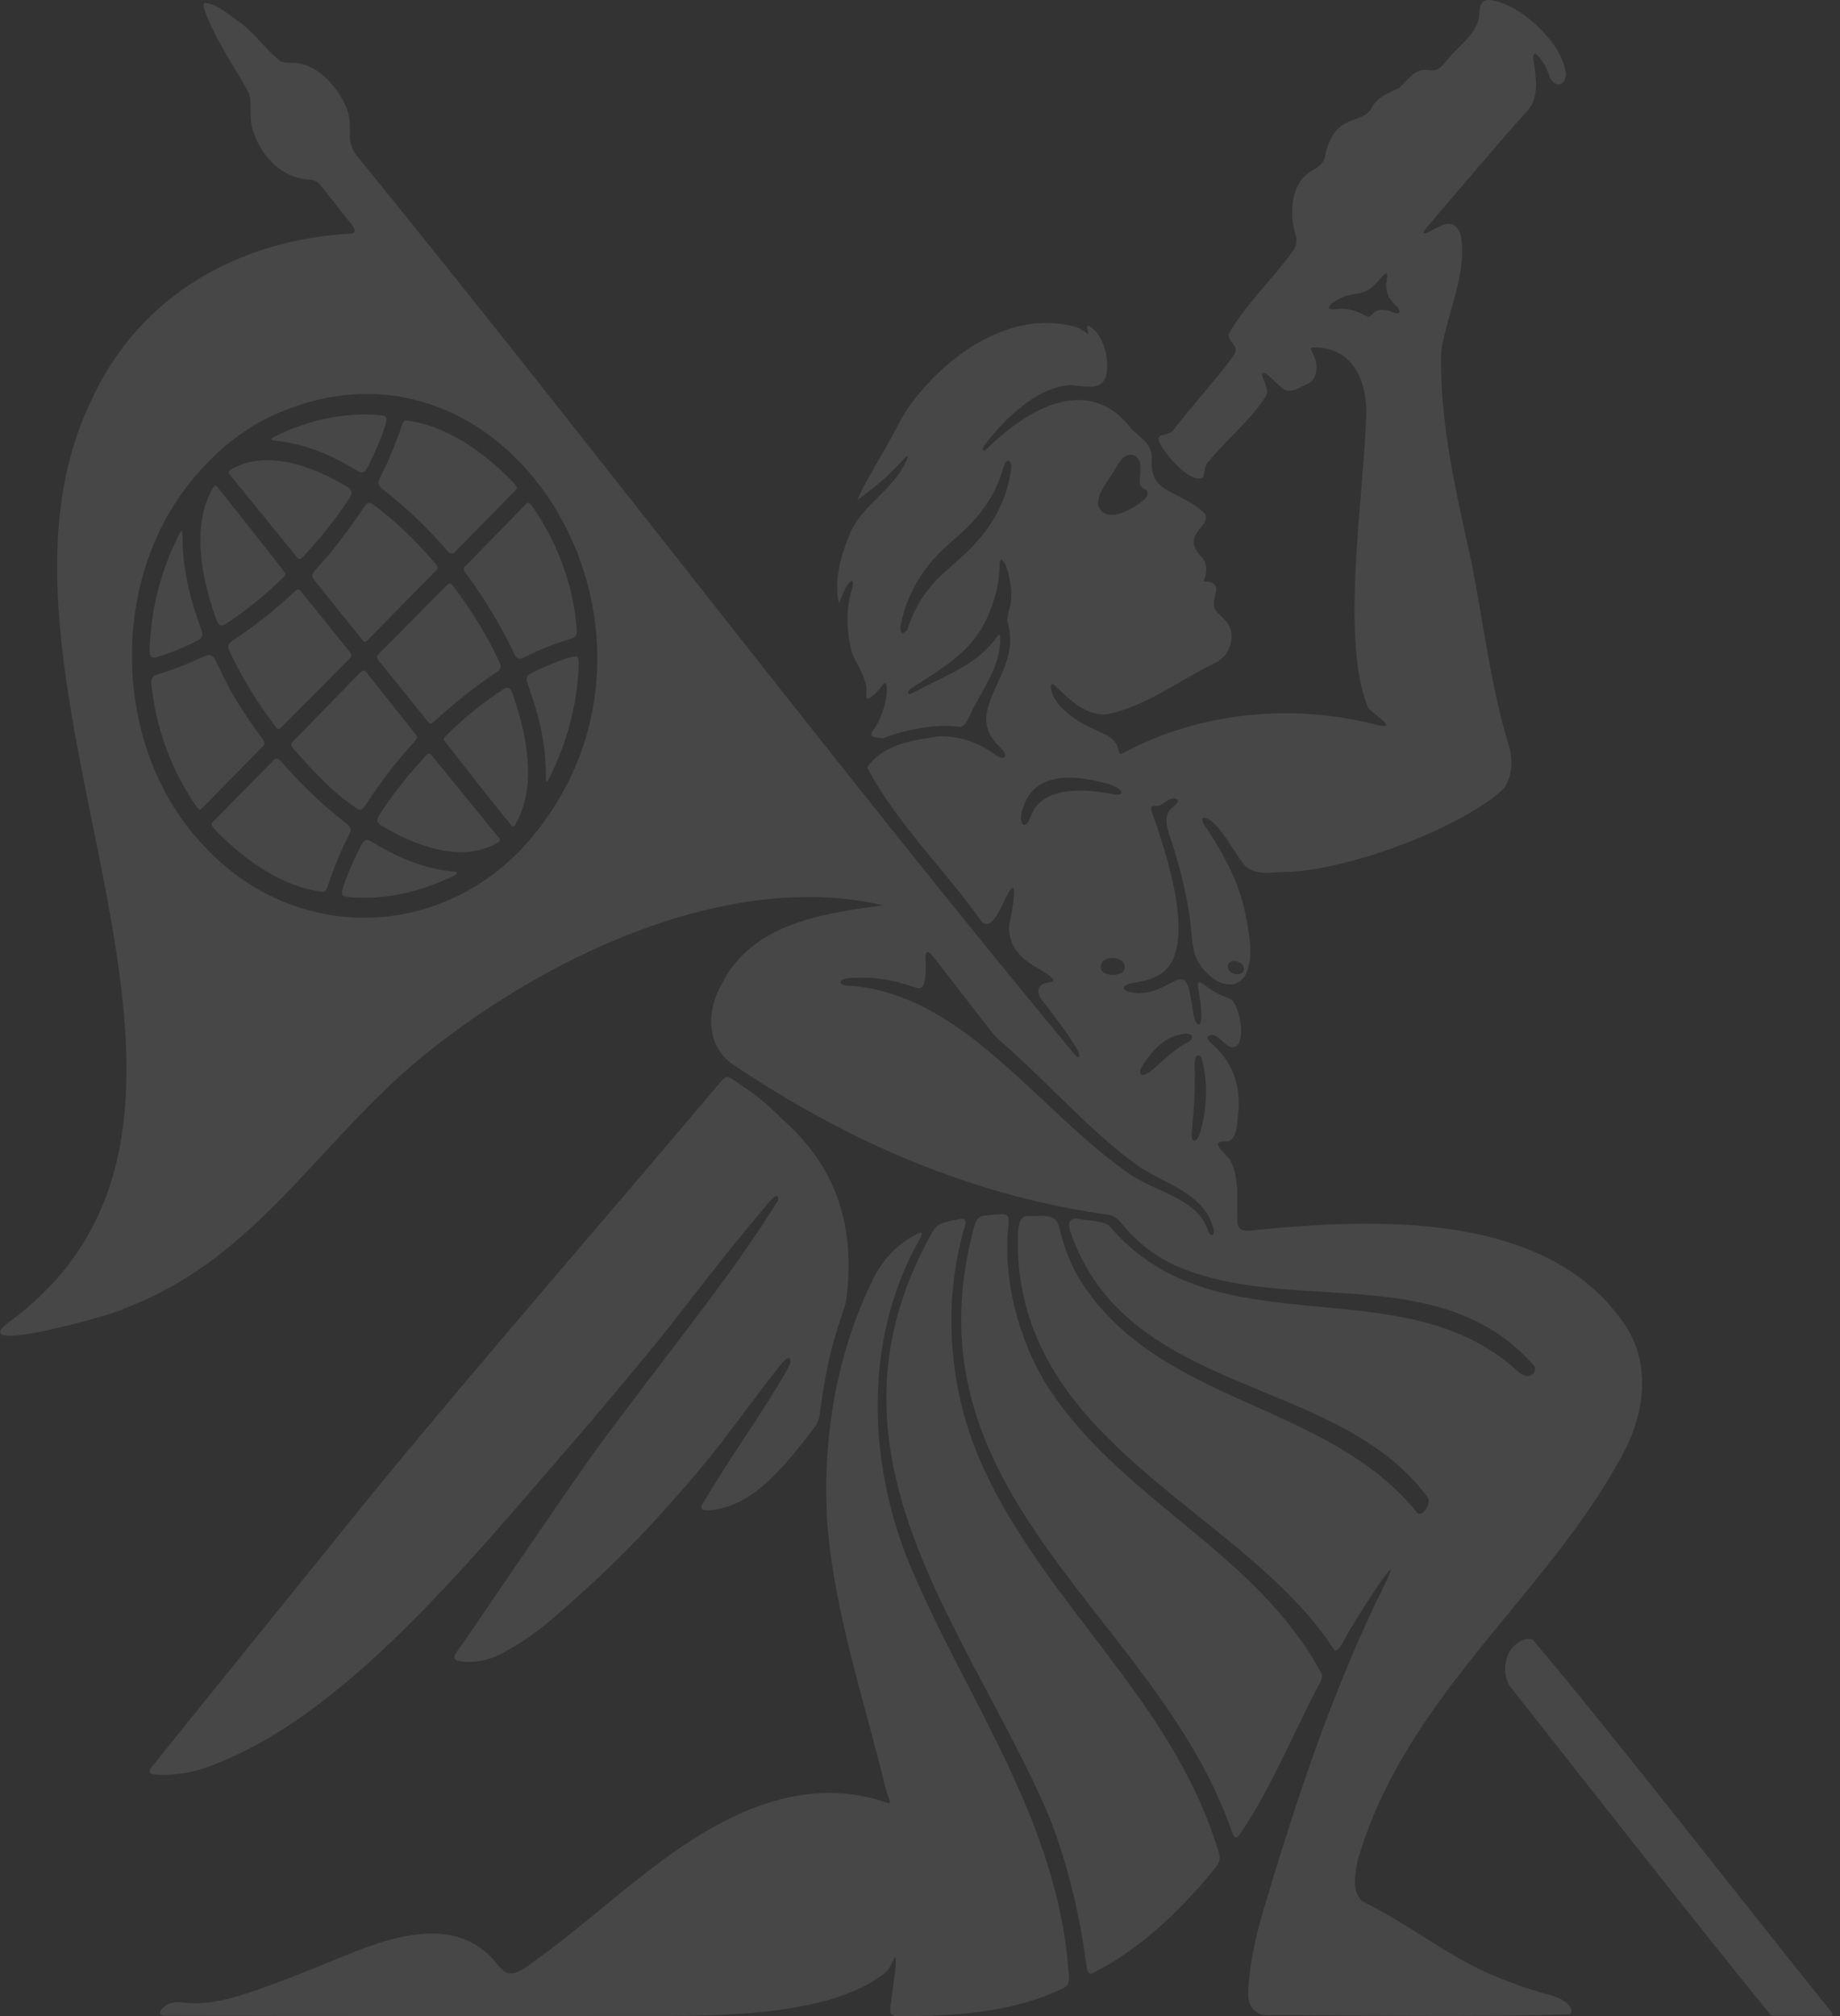<svg width="126" height="138" viewBox="0 0 126 138" fill="none" xmlns="http://www.w3.org/2000/svg">
<rect x="0" y="0" width="126" height="138" fill="#333333" stroke="none"/>
<g opacity="0.1">
<path d="M104.958 112.232C104.558 112.08 104.104 112.297 103.781 112.576C103.237 113.046 102.976 113.845 103.093 114.598C103.142 114.917 103.255 115.22 103.435 115.468C107.678 120.854 116.834 132.53 121.244 137.916C121.325 137.956 121.419 137.966 121.495 137.966C122.421 137.966 124.57 137.966 125.397 137.966C125.433 137.966 125.464 137.956 125.482 137.936C125.509 137.91 125.505 137.86 125.473 137.799C120.16 131.215 110.195 118.396 104.958 112.237V112.232Z" fill="white"/>
<path d="M53.986 77C53.442 76.5 52.983 76.014 52.408 75.513C51.9 75.079 51.361 74.684 50.821 74.32C50.61 74.178 50.394 74.037 50.183 73.885C49.963 73.728 49.751 73.627 49.522 73.85C41.678 83.154 33.592 92.409 25.838 101.824C20.754 108.125 15.513 114.573 10.371 120.975C10.29 121.086 10.227 121.207 10.254 121.293C10.303 121.435 10.501 121.45 10.632 121.465C11.697 121.546 12.713 121.399 13.755 121.111C23.573 117.86 32.639 106.259 40.258 97.546C42.119 95.331 43.831 93.309 45.562 91.165C47.045 89.283 48.717 87.099 50.156 85.314C50.983 84.297 51.819 83.281 52.664 82.285C52.754 82.178 52.844 82.077 52.947 81.991C53.127 81.825 53.388 81.819 53.257 82.204C50.097 87.352 45.315 93.096 40.761 99.316C37.498 103.913 34.423 108.56 31.209 113.177C31.147 113.288 31.102 113.405 31.129 113.501C31.192 113.683 31.421 113.703 31.574 113.728C32.279 113.814 32.913 113.733 33.529 113.531C34.104 113.349 34.716 113.005 35.286 112.651C36.729 111.807 37.988 110.694 39.26 109.551C41.395 107.67 43.476 105.612 45.4 103.463C46.398 102.355 47.369 101.248 48.331 100.09C49.985 98.067 51.504 95.893 53.127 93.835C53.275 93.647 53.419 93.465 53.572 93.283C53.662 93.182 53.747 93.076 53.86 93.005C54.116 92.848 54.188 93.121 54.084 93.364C53.887 93.845 53.586 94.3 53.32 94.75C52.179 96.677 49.675 100.292 48.075 102.998C47.886 103.407 48.349 103.387 48.592 103.372C51.581 103.159 53.756 100.302 55.599 97.936C55.824 97.652 56.04 97.354 56.107 96.97C56.368 95.028 56.687 93.071 57.267 91.205C57.447 90.573 57.68 89.966 57.865 89.334C57.896 89.218 57.928 89.101 57.95 88.98C58.575 84.095 57.357 80.156 53.995 77H53.99H53.986Z" fill="white"/>
<path d="M107.494 137.88C107.795 137.618 107.444 137.223 107.219 137.051C106.743 136.682 106.159 136.571 105.606 136.414C104.558 136.111 103.529 135.752 102.509 135.322C99.254 134.022 96.441 131.656 93.281 130.144C92.575 129.446 92.764 128.465 92.97 127.352C96.256 116.005 105.974 109.259 111.229 99.352C112.658 96.601 113.054 93.178 111.18 90.553C105.889 82.887 94.216 83.408 86.187 84.172C85.729 84.217 84.915 84.445 84.745 83.792C84.646 82.361 84.933 80.738 84.264 79.444C83.949 78.943 82.641 78.053 84.016 78.139C84.74 78.022 84.682 76.951 84.785 76.323C85.01 74.21 84.358 72.597 82.866 71.342C82.753 71.211 82.681 71.11 82.695 70.988C83.171 70.442 83.81 71.54 84.281 71.671C85.428 71.914 84.996 68.905 84.281 68.389C83.823 68.202 83.234 67.99 82.83 67.666C82.367 67.368 81.958 66.938 82.03 67.535C82.16 68.217 82.457 69.947 82.106 70.139C81.719 70.109 81.661 68.784 81.549 68.415C81.194 65.638 80.276 67.889 78.132 67.969C77.759 68.055 76.267 67.767 77.314 67.332C77.903 67.211 78.51 67.165 79.063 66.887C82.43 65.557 79.728 58.038 78.834 55.434C78.78 55.019 79.265 55.241 79.467 55.105C79.827 54.933 80.245 54.447 80.645 54.736C80.793 55.327 79.288 55.125 80.142 57.33C80.82 59.423 81.418 61.674 81.585 63.873C81.616 64.273 81.661 64.672 81.755 65.057C82.03 66.549 84.228 68.364 85.27 66.771C85.877 65.547 85.558 63.99 85.306 62.7C84.915 60.495 83.832 58.564 82.681 56.764C81.841 55.707 82.677 55.813 83.275 56.511C84.057 57.325 84.659 58.574 85.288 59.292C86.138 60.02 87.28 59.641 88.282 59.686C92.782 59.454 100.383 56.49 102.994 53.957C103.529 53.193 103.614 52.131 103.363 51.171C102.095 47.075 101.605 42.756 100.774 38.529C99.744 33.821 98.549 28.91 98.692 24.035C99.052 21.568 100.549 18.569 100.014 16.03C99.457 14.655 98.463 15.651 97.609 15.975C97.371 16.03 97.551 15.737 97.645 15.636C99.879 13.027 102.482 9.927 104.689 7.469C105.368 6.64 105.201 5.356 105.039 4.324C105.03 4.122 104.918 3.844 105.062 3.697C105.129 3.661 105.233 3.732 105.296 3.793C105.489 3.975 105.673 4.258 105.817 4.521C105.925 4.723 106.001 4.941 106.087 5.158C106.347 5.998 107.161 5.967 107.228 5.143C107.148 2.954 103.776 -0.035 101.825 0C101.165 0.122 101.38 0.956 101.214 1.487C100.747 2.65 99.852 3.161 99.093 4.122C98.872 4.385 98.629 4.703 98.31 4.784C98.104 4.845 97.879 4.789 97.668 4.784C96.854 4.723 96.4 5.487 95.825 6.013C95.119 6.367 94.328 6.61 93.91 7.414C93.29 8.536 91.599 7.717 90.844 10.23C90.763 10.514 90.736 10.878 90.57 11.115C90.39 11.383 90.103 11.525 89.842 11.687C88.439 12.476 88.237 14.488 88.709 16.036C88.853 16.425 88.799 16.855 88.543 17.168C87.14 19.125 85.32 20.784 84.133 22.872C84.151 23.58 85.05 23.671 84.349 24.516C83.149 26.114 81.625 27.793 80.407 29.36C80.209 29.664 79.868 29.73 79.566 29.79C79.409 29.831 79.279 29.962 79.351 30.154C79.629 30.974 81.558 33.224 82.398 32.668C82.484 32.349 82.501 31.808 82.794 31.56C83.998 30.073 85.72 28.698 86.731 27.044C86.871 26.564 86.525 26.089 86.421 25.634C86.565 25.067 87.77 26.878 88.278 26.746C88.7 26.766 89.073 26.478 89.455 26.311C90.17 26.078 90.305 25.108 90.004 24.425C89.936 24.258 89.864 24.127 89.819 24.02C89.752 23.869 89.747 23.788 89.918 23.778C92.719 23.747 93.752 26.175 93.532 28.991C93.339 34.225 91.793 43.934 93.689 48.45C94.189 49.016 95.744 49.896 94.4 49.648C88.588 48.116 82.16 48.693 76.784 51.611C76.618 51.585 76.595 51.337 76.55 51.191C76.37 50.549 75.746 50.296 75.238 50.063C74.136 49.603 71.961 48.425 71.961 46.913C72.091 46.655 72.361 47.08 72.496 47.176C73.426 48.071 74.577 49.072 75.876 48.885C78.447 48.334 80.735 46.609 83.108 45.421C84.129 45.026 84.763 43.611 84.012 42.589C83.27 41.674 82.92 42.013 83.27 40.465C83.436 39.732 82.416 39.808 82.416 39.808C82.582 39.423 82.807 38.65 82.254 38.089C81.85 37.714 81.544 37.097 81.904 36.566C82.102 36.157 82.749 35.742 82.533 35.206C81.863 34.453 80.888 34.104 80.056 33.628C79.009 33.062 78.811 32.445 78.87 31.196C78.811 30.341 78.043 29.912 77.526 29.411C74.55 25.467 70.329 28.01 67.529 30.771C67.192 31.004 67.304 30.554 67.461 30.407C68.886 28.587 70.9 26.625 73.138 26.367C73.957 26.311 75.319 26.908 75.728 25.79C76.029 24.627 75.584 22.923 74.617 22.326C74.267 22.205 74.541 22.655 74.532 22.827C74.523 22.878 74.478 22.852 74.415 22.802C74.226 22.64 74.019 22.513 73.678 22.382C69.498 21.189 65.151 23.985 62.485 27.51C61.874 28.288 61.447 29.189 60.975 30.073C60.233 31.398 59.258 32.966 58.701 34.23C59.487 33.639 60.296 33.072 60.998 32.339C61.281 32.061 61.568 31.783 61.834 31.484C61.892 31.413 61.968 31.338 62.031 31.287C62.094 31.236 62.148 31.226 62.166 31.262C61.398 33.467 59.02 34.458 58.161 36.627C57.581 37.998 57.109 39.712 57.433 41.244C57.496 41.259 57.518 41.108 57.55 41.057C57.721 40.622 57.901 40.126 58.229 39.803C58.669 39.53 58.175 40.819 58.175 41.011C57.923 42.195 58.026 43.499 58.332 44.657C58.597 45.36 59.051 45.952 59.245 46.69C59.501 47.302 59.033 48.187 59.703 47.671C60.054 47.459 60.256 47.064 60.535 46.771C60.822 46.711 60.71 47.464 60.692 47.666C60.624 48.212 60.445 48.743 60.224 49.239C59.914 50.093 59.024 50.432 60.467 50.533C62.297 49.846 64.274 49.542 65.681 49.755C66.095 49.765 66.288 49.219 66.463 48.865C67.228 47.236 68.558 45.583 68.486 43.676C68.486 43.343 68.365 43.413 68.225 43.651C67.07 45.264 65.299 46.023 63.654 46.837C63.223 47.039 62.809 47.292 62.377 47.494C62.054 47.585 62.184 47.246 62.377 47.135C64.409 45.78 66.684 44.627 67.7 42.033C68.145 41.001 68.446 39.864 68.455 38.69C68.455 38.554 68.468 38.281 68.594 38.291C69.066 38.68 69.318 40.369 69.237 41.027C69.232 41.578 68.922 42.063 68.994 42.614C70.113 46.078 65.672 48.597 68.491 51.155C68.635 51.312 68.999 51.661 68.751 51.853C68.581 51.944 68.315 51.772 68.158 51.661C66.976 50.806 65.587 50.311 64.184 50.422C62.548 50.665 60.44 50.948 59.384 52.541C61.461 56.45 64.908 59.767 67.192 63.054C67.987 63.858 68.648 61.785 69.053 61.117C69.781 59.843 69.277 62.508 69.205 62.857C68.9 63.863 69.295 64.92 70.046 65.547C70.608 66.144 71.547 66.427 72.109 67.009C72.32 67.403 71.318 67.049 71.134 67.681C70.994 68.091 71.368 68.47 71.583 68.753C72.316 69.704 73.044 70.66 73.687 71.696C73.804 71.878 74.118 72.5 73.705 72.318C57.793 53.178 40.136 29.927 24.44 10.67C23.262 9.163 24.943 8.369 22.61 5.624C22.031 4.996 21.347 4.531 20.574 4.354C20.125 4.218 19.644 4.39 19.208 4.187C18.187 3.409 17.432 2.225 16.371 1.492C15.643 0.991 14.897 0.278 14.03 0.192C13.881 0.268 13.94 0.511 13.998 0.663C14.744 2.751 16.012 4.476 17.046 6.367C17.297 7.257 16.996 8.258 17.392 9.118C17.963 10.827 19.442 12.223 21.096 12.278C21.392 12.299 21.653 12.364 21.878 12.597C22.561 13.416 23.199 14.281 23.869 15.11C24.026 15.333 24.561 15.823 24.112 15.985C16.587 16.374 9.503 20.051 6.132 27.666C-2.944 46.953 20.039 76.354 0.572 90.528C-2.557 92.935 8.424 89.8 8.438 89.593C17.18 86.351 21.307 78.902 28.27 72.865C36.828 65.669 49.693 59.464 60.472 61.967C56.602 62.508 51.513 63.1 49.401 67.408C48.362 69.188 48.376 71.595 50.138 72.824C58.112 78.21 66.72 81.901 76.029 83.17C76.402 83.282 76.685 83.585 76.937 83.899C78.105 85.314 79.625 86.361 81.261 86.938C88.97 89.845 98.854 86.427 105.017 93.456C105.161 93.618 105.152 93.876 104.99 94.017C104.599 94.407 104.149 94.058 103.803 93.749C95.816 86.569 83.185 92.556 75.939 83.873C75.337 83.534 74.577 83.565 73.898 83.448C73.345 83.317 73.076 83.59 73.282 84.263C77.157 95.691 91.586 94.038 97.789 102.528C97.969 102.968 97.528 103.716 97.106 103.615C90.795 95.747 79.121 96.268 73.759 87.292C73.255 86.356 72.86 85.35 72.599 84.263C72.536 84.02 72.482 83.727 72.32 83.54C71.884 83.059 70.99 83.292 70.37 83.231C69.853 83.251 69.763 83.797 69.7 84.389C69.259 98.847 85.136 103.231 91.397 112.986C91.77 112.965 92.013 112.283 92.22 111.949C92.817 110.831 96.328 105.36 94.881 108.333C91.33 115.448 88.781 123.135 86.48 130.867C86.088 132.247 85.742 133.663 85.576 135.094C85.527 135.731 85.405 136.379 85.527 137.011C85.662 137.527 86.093 137.845 86.565 137.936C93.469 137.936 100.589 138.088 107.489 137.88H107.494ZM84.201 65.871C84.407 65.724 84.713 65.775 84.924 65.901C85.248 66.083 85.288 66.533 84.915 66.66C84.628 66.756 84.273 66.635 84.124 66.351C84.039 66.2 84.057 65.977 84.196 65.871H84.201ZM94.422 21.234C93.959 21.295 93.941 21.821 93.523 21.623C93.065 21.376 92.579 21.173 92.071 21.143C91.936 21.133 91.811 21.128 91.671 21.143C91.541 21.143 90.975 21.264 91.015 21.017C91.037 20.905 91.159 20.794 91.249 20.723C91.357 20.637 91.483 20.572 91.599 20.506C91.721 20.44 91.842 20.379 91.972 20.329C92.435 20.137 92.934 20.142 93.402 19.99C93.883 19.823 94.256 19.388 94.597 18.984C95.011 18.488 95.043 18.716 94.948 19.257C94.876 19.747 95.007 20.283 95.312 20.632C95.47 20.824 95.685 20.961 95.802 21.194C95.865 21.325 95.834 21.456 95.699 21.456C95.564 21.456 95.434 21.381 95.308 21.34C95.02 21.234 94.714 21.183 94.427 21.229H94.422V21.234ZM75.301 33.896C75.521 33.32 75.898 32.855 76.218 32.349C76.474 31.955 76.685 31.469 77.067 31.216C77.373 31.029 77.813 31.14 77.989 31.489C78.07 31.631 78.092 31.813 78.088 31.985C78.088 32.147 78.092 32.283 78.079 32.445C78.061 32.663 78.025 32.885 78.07 33.102C78.15 33.532 78.474 33.411 78.582 33.674C78.613 33.816 78.541 33.967 78.465 34.078C78.398 34.175 78.321 34.225 78.227 34.301C78.088 34.412 77.962 34.508 77.818 34.604C77.287 34.943 76.541 35.328 75.889 35.221C75.746 35.191 75.602 35.125 75.48 35.034C75.391 34.968 75.332 34.862 75.278 34.761C75.134 34.498 75.197 34.19 75.296 33.922L75.301 33.896ZM69.187 32.44C68.765 34.943 67.389 36.779 65.677 38.281C65.367 38.564 65.066 38.822 64.764 39.095C63.681 40.041 62.764 41.274 62.261 42.726C62.207 42.867 62.175 43.024 62.103 43.145C62.081 43.181 62.049 43.206 62.018 43.231C61.941 43.287 61.847 43.353 61.784 43.333C61.672 43.287 61.658 43.065 61.658 42.948C61.802 42.053 62.09 41.199 62.49 40.405C62.989 39.398 63.636 38.529 64.387 37.795C65.124 37.067 65.92 36.46 66.634 35.692C67.29 34.979 67.848 34.149 68.266 33.234C68.419 32.9 68.536 32.551 68.657 32.202C68.706 32.051 68.738 31.894 68.814 31.747C68.945 31.479 69.174 31.424 69.237 31.793C69.277 31.995 69.214 32.228 69.183 32.435L69.187 32.44ZM35.619 58.21C29.519 64.48 19.927 64.323 13.993 57.932C7.777 51.469 7.368 40.091 12.978 33.072C14.479 31.166 16.358 29.573 18.426 28.556C35.124 20.642 48.807 44.142 35.628 58.205H35.623L35.619 58.21ZM81.715 76.308C81.8 75.175 81.845 74.033 81.814 72.895C81.814 72.703 81.805 72.475 81.913 72.318C82.039 72.141 82.214 72.273 82.29 72.455C82.758 74.154 82.659 76.076 82.111 77.729C82.075 77.825 82.025 77.916 81.962 77.987C81.832 78.139 81.67 78.093 81.621 77.891C81.598 77.8 81.598 77.704 81.598 77.608C81.629 77.173 81.688 76.743 81.719 76.308H81.715ZM78.465 72.597C79.175 71.61 79.989 70.867 81.162 70.761C81.31 70.756 81.423 70.761 81.54 70.822C81.71 70.923 81.638 71.13 81.495 71.236C81.4 71.312 81.292 71.368 81.189 71.423C80.636 71.732 80.133 72.146 79.656 72.576C79.274 72.9 78.847 73.36 78.411 73.557C78.137 73.679 78.025 73.481 78.101 73.213C78.173 72.986 78.33 72.784 78.465 72.597ZM77.004 66.058C77.121 66.513 76.694 66.7 76.348 66.715C75.97 66.741 75.323 66.685 75.377 66.109C75.485 65.385 76.815 65.426 77.004 66.053V66.058ZM70.949 55.206C70.707 55.494 70.603 55.894 70.428 56.222C70.392 56.288 70.347 56.354 70.293 56.399C70.001 56.632 69.88 56.182 69.916 55.909C69.947 55.565 70.055 55.241 70.19 54.938C71.093 52.89 73.485 53.097 75.188 53.482C75.615 53.583 76.074 53.674 76.465 53.896C76.564 53.952 76.658 54.018 76.73 54.114C76.824 54.25 76.788 54.377 76.618 54.397C76.541 54.407 76.451 54.397 76.366 54.387C75.656 54.255 74.941 54.139 74.222 54.114C73.089 54.109 71.785 54.215 70.958 55.196L70.949 55.206ZM83.086 84.465C83.05 84.541 82.983 84.561 82.915 84.521C82.776 84.424 82.726 84.217 82.659 84.06C82.403 83.398 81.94 82.907 81.4 82.518C80.196 81.653 78.73 81.259 77.517 80.475C71.012 76.045 65.965 67.863 57.901 67.454C57.784 67.439 57.662 67.398 57.599 67.327C57.572 67.297 57.559 67.257 57.563 67.216C57.599 67.044 57.851 66.989 58.004 66.968C59.618 66.806 61.155 67.054 62.593 67.565C62.737 67.615 62.944 67.686 63.079 67.605C63.29 67.464 63.317 67.14 63.357 66.892C63.429 66.412 63.384 65.932 63.375 65.456C63.393 65.082 63.6 65.107 63.793 65.34C65.182 67.095 66.522 68.885 67.915 70.639C68.095 70.867 68.284 71.069 68.5 71.256C71.776 74.093 74.671 77.481 78.025 79.873C79.342 80.743 80.946 81.234 82.111 82.402C82.533 82.826 82.875 83.332 83.054 83.949C83.104 84.111 83.149 84.308 83.086 84.465Z" fill="white"/>
<path d="M25.927 33.127C25.945 33.233 26.017 33.33 26.103 33.406C27.564 34.538 28.984 35.823 30.355 37.39C30.544 37.582 30.831 38.048 31.101 37.83C31.645 37.289 33.42 35.469 34.58 34.295C34.805 34.068 35.043 33.825 35.268 33.598C35.335 33.527 35.398 33.466 35.389 33.375C35.362 33.218 35.191 33.072 35.088 32.955C33.029 30.842 30.445 29.072 27.766 28.778C27.676 28.809 27.613 28.89 27.564 28.986C27.145 30.204 26.683 31.433 26.044 32.652C25.977 32.794 25.896 32.965 25.918 33.122L25.927 33.127Z" fill="white"/>
<path d="M29.317 49.416C29.389 49.497 29.488 49.563 29.591 49.502C31.048 48.182 32.581 46.938 34.109 45.942C34.28 45.81 34.316 45.608 34.23 45.396C33.421 43.616 32.347 41.876 31.093 40.192C31.016 40.096 30.926 39.96 30.814 39.934C30.729 39.919 30.643 40.031 30.562 40.101C30.414 40.243 30.274 40.385 30.117 40.541C28.755 41.927 27.335 43.348 25.977 44.723C25.914 44.784 25.838 44.87 25.825 44.956C25.802 45.087 25.923 45.204 25.995 45.3C26.094 45.421 26.211 45.563 26.305 45.684C27.299 46.913 28.333 48.202 29.317 49.411V49.416Z" fill="white"/>
<path d="M17.967 35.226C18.601 36 19.158 36.693 19.743 37.411C20.017 37.745 20.233 38.013 20.363 38.174C20.502 38.382 20.669 38.21 20.794 38.073C21.608 37.208 22.372 36.283 23.082 35.317C23.37 34.923 23.649 34.523 23.91 34.124C24 33.982 24.121 33.8 24.062 33.618C24.013 33.466 23.842 33.365 23.712 33.284C23.339 33.062 22.966 32.855 22.584 32.662C20.457 31.621 17.868 30.918 15.796 32.152C15.733 32.192 15.684 32.243 15.666 32.288C15.634 32.354 15.666 32.399 15.702 32.445C15.976 32.789 17.14 34.21 17.958 35.221H17.963L17.967 35.226Z" fill="white"/>
<path d="M14.834 42.447C14.942 42.745 15.095 42.917 15.382 42.755C16.762 41.87 18.169 40.743 19.455 39.463C19.531 39.362 19.576 39.302 19.518 39.211C18.884 38.346 15.603 34.255 14.87 33.309C14.807 33.213 14.722 33.223 14.641 33.314C13.04 35.898 13.809 39.661 14.825 42.437L14.834 42.447Z" fill="white"/>
<path d="M20.637 40.501C20.48 40.298 20.372 40.309 20.197 40.475C18.835 41.75 17.369 42.908 15.935 43.843C15.702 43.99 15.549 44.172 15.675 44.491C16.506 46.296 17.616 48.101 18.907 49.79C19.104 50.028 19.208 49.831 19.383 49.674C20.875 48.172 22.422 46.609 23.905 45.113C24.112 44.92 24.098 44.784 23.914 44.577C23.685 44.293 23.451 44 23.217 43.712C22.368 42.66 21.473 41.547 20.637 40.516V40.501Z" fill="white"/>
<path d="M10.631 45.001C11.575 44.753 12.555 44.338 13.53 43.848C13.661 43.777 13.809 43.681 13.845 43.514C13.881 43.362 13.818 43.185 13.764 43.039C13.683 42.816 13.602 42.589 13.526 42.366C12.897 40.561 12.492 38.619 12.497 36.667C12.497 36.525 12.497 36.187 12.33 36.444C11.076 38.867 10.326 41.633 10.254 44.409C10.24 44.718 10.254 45.077 10.627 45.001H10.631Z" fill="white"/>
<path d="M24.606 55.429C24.71 55.449 24.804 55.398 24.885 55.312C25.851 53.876 26.854 52.45 28.09 51.09C28.166 51.004 28.247 50.913 28.328 50.827C28.414 50.736 28.535 50.594 28.553 50.483C28.562 50.417 28.535 50.372 28.503 50.326C28.018 49.684 26.508 47.823 25.582 46.645C25.456 46.488 25.321 46.316 25.204 46.17C25.11 46.068 25.029 45.897 24.89 45.897C24.795 45.897 24.732 45.967 24.674 46.028C23.901 46.822 20.768 50.023 19.99 50.827C19.963 50.857 19.936 50.893 19.936 50.943C19.936 51.085 20.066 51.221 20.152 51.322C21.554 52.895 22.984 54.458 24.602 55.434H24.606V55.429Z" fill="white"/>
<path d="M24.876 43.888C24.97 43.989 25.073 43.924 25.159 43.833C25.496 43.494 25.824 43.155 26.17 42.806C27.024 41.941 27.946 41.006 28.777 40.156C29.051 39.878 29.429 39.494 29.667 39.251C29.905 38.988 30.121 38.928 29.816 38.579C28.476 36.996 27.006 35.6 25.518 34.508C25.343 34.392 25.163 34.397 25.024 34.579C24.035 36.055 22.961 37.532 21.684 38.917C21.572 39.049 21.405 39.221 21.387 39.398C21.378 39.514 21.45 39.61 21.518 39.696C22.57 41.011 23.783 42.538 24.876 43.878V43.888Z" fill="white"/>
<path d="M36.118 46.285C36.064 46.371 36.05 46.508 36.078 46.629C36.415 47.656 36.783 48.662 36.999 49.704C37.233 50.776 37.381 51.894 37.381 53.006C37.372 53.37 37.349 53.795 37.633 53.213C38.788 50.923 39.494 48.364 39.62 45.76C39.629 45.552 39.647 45.33 39.606 45.127C39.579 45.021 39.57 44.976 39.516 44.95C39.242 44.844 37.79 45.406 36.873 45.84C36.563 45.987 36.32 46.114 36.194 46.205C36.163 46.23 36.14 46.25 36.118 46.285Z" fill="white"/>
<path d="M35.07 47.434C34.967 47.14 34.805 46.983 34.531 47.14C33.155 48.025 31.771 49.138 30.481 50.417C30.4 50.518 30.355 50.584 30.413 50.675C31.096 51.575 34.283 55.631 35.084 56.576C35.142 56.597 35.227 56.531 35.268 56.47C36.814 53.896 36.077 50.195 35.075 47.439L35.07 47.434Z" fill="white"/>
<path d="M31.155 59.675C28.988 59.458 27.285 58.735 25.357 57.562C25.168 57.466 24.997 57.466 24.862 57.653C24.777 57.764 24.705 57.916 24.637 58.047C24.156 59.028 23.725 59.959 23.451 60.909C23.325 61.319 23.559 61.385 23.873 61.41C26.296 61.622 28.755 61.076 31.007 59.974C31.128 59.918 31.497 59.746 31.164 59.681H31.16L31.155 59.675Z" fill="white"/>
<path d="M18.115 50.928C18.142 50.797 18.012 50.63 17.935 50.519C12.586 43.312 16.794 44.344 10.703 46.195C10.415 46.291 10.334 46.508 10.366 46.827C10.658 49.649 11.597 52.379 13.171 54.781C13.283 54.943 13.386 55.115 13.508 55.267C13.598 55.383 13.706 55.464 13.8 55.353C14.497 54.665 16.65 52.45 17.841 51.247C17.895 51.191 17.944 51.141 17.994 51.09C18.048 51.034 18.097 50.989 18.115 50.923V50.928Z" fill="white"/>
<path d="M31.942 54.629C31.317 53.86 30.742 53.152 30.166 52.444C29.892 52.111 29.676 51.843 29.546 51.681C29.407 51.474 29.24 51.645 29.114 51.782C28.301 52.647 27.541 53.567 26.831 54.538C26.543 54.932 26.269 55.327 26.009 55.726C25.919 55.868 25.797 56.055 25.856 56.232C25.905 56.384 26.076 56.485 26.206 56.566C26.57 56.783 26.93 56.98 27.303 57.167C29.429 58.209 32.018 58.912 34.09 57.673C34.153 57.633 34.203 57.582 34.221 57.537C34.252 57.471 34.221 57.425 34.185 57.38C33.911 57.041 32.764 55.635 31.955 54.639H31.951L31.942 54.629Z" fill="white"/>
<path d="M18.727 30.148C20.911 30.371 22.606 31.094 24.548 32.277C24.736 32.373 24.903 32.373 25.038 32.191C25.128 32.075 25.2 31.923 25.267 31.787C25.748 30.806 26.166 29.88 26.44 28.925C26.566 28.515 26.341 28.444 26.022 28.419C23.595 28.202 21.131 28.748 18.875 29.85C18.754 29.906 18.385 30.078 18.718 30.143H18.722L18.727 30.148Z" fill="white"/>
<path d="M23.999 56.728C23.982 56.622 23.91 56.526 23.824 56.45C22.35 55.312 20.916 54.018 19.531 52.435C19.343 52.243 19.05 51.772 18.781 51.99C18.237 52.531 16.466 54.346 15.306 55.52C15.072 55.757 14.839 55.995 14.614 56.222C14.546 56.293 14.484 56.354 14.493 56.445C14.52 56.602 14.695 56.753 14.794 56.865C16.852 58.983 19.486 60.774 22.166 61.052C22.255 61.021 22.318 60.941 22.368 60.844C22.786 59.636 23.244 58.417 23.878 57.203C23.945 57.062 24.026 56.89 24.004 56.728H23.999Z" fill="white"/>
<path d="M35.471 35.07C34.352 36.212 32.401 38.205 31.848 38.771C31.798 38.822 31.758 38.867 31.767 38.958C31.789 39.12 31.938 39.282 32.028 39.413C33.336 41.178 34.388 43.019 35.269 44.855C35.484 45.244 35.799 45.042 36.087 44.9C37.174 44.349 38.208 43.995 39.26 43.666C39.35 43.626 39.426 43.56 39.462 43.469C39.489 43.403 39.498 43.322 39.498 43.242C39.368 40.748 38.559 38.235 37.314 36.035C37.026 35.525 36.711 35.029 36.379 34.564C36.32 34.488 36.239 34.397 36.15 34.417C36.109 34.428 36.073 34.458 36.042 34.488C35.97 34.564 35.875 34.66 35.758 34.776C35.664 34.873 35.561 34.979 35.471 35.07Z" fill="white"/>
<path d="M62.966 84.389C61.685 84.95 60.579 86.048 59.874 87.383C57.285 92.525 56.269 98.513 56.66 104.419C57.195 110.619 59.226 116.53 60.669 122.503C60.737 122.735 60.804 122.943 60.876 123.13C60.921 123.251 61.02 123.473 60.8 123.423C58.282 122.498 55.55 122.543 52.996 123.286C46.685 125.147 41.871 130.497 36.464 134.336C36.118 134.594 35.745 134.877 35.354 135.008C34.774 135.226 34.401 134.907 34.041 134.427C31.16 130.831 26.445 132.682 22.884 134.164C21.033 134.932 19.19 135.66 17.36 136.298C15.823 136.819 14.268 137.243 12.699 137.092C12.204 137.016 11.652 137.001 11.242 137.37C11.117 137.486 10.95 137.628 10.959 137.82C10.986 137.926 11.094 137.946 11.225 137.971C27.047 138.012 29.726 137.992 45.607 137.992C49.288 137.971 53.306 137.875 56.817 136.874C58.206 136.459 59.46 135.918 60.539 135.104C60.813 134.887 61.011 134.548 61.159 134.209C61.658 132.96 61.002 137.031 60.989 137.253C60.925 137.612 60.921 137.987 61.348 137.997C65.119 138.032 69.196 137.794 72.653 136.171C73.152 135.954 73.278 135.696 73.179 135.039C72.433 124.566 66.203 116.379 62.342 107.201C59.869 101.304 59.253 94.265 61.456 88.141C61.865 87.004 62.373 85.891 62.975 84.829C63.034 84.718 63.101 84.612 63.119 84.49C63.133 84.399 63.052 84.369 62.975 84.394H62.971L62.966 84.389Z" fill="white"/>
<path d="M65.704 83.448C65.479 83.483 65.259 83.534 65.038 83.585C64.769 83.65 64.49 83.711 64.261 83.863C64.005 84.019 63.852 84.308 63.703 84.586C55.505 99.519 66.054 111.119 71.709 124.019C72.972 127.119 73.795 130.436 74.294 133.799C74.334 134.057 74.37 134.315 74.406 134.573C74.437 134.795 74.478 135.109 74.725 135.104C77.759 133.622 80.569 131.119 83.239 127.842C83.373 127.665 83.481 127.498 83.513 127.291C83.549 127.053 83.454 126.78 83.378 126.548C80.231 116.328 71.691 109.931 67.344 100.49C65.011 95.443 64.454 89.324 66.081 83.908C66.108 83.782 66.149 83.645 66.086 83.529C66.027 83.418 65.847 83.423 65.713 83.443H65.708L65.704 83.448Z" fill="white"/>
<path d="M68.675 83.119C68.369 83.119 68.072 83.15 67.771 83.17C67.546 83.19 67.295 83.19 67.101 83.306C66.863 83.443 66.773 83.746 66.692 84.019C61.752 102.472 79.197 110.538 84.331 125.309C84.394 125.475 84.492 125.764 84.636 125.774C84.731 125.774 84.803 125.688 84.879 125.597C87.019 122.482 88.632 118.477 90.439 115.089C90.511 114.927 90.552 114.76 90.516 114.593C85.971 106.093 76.613 102.694 71.542 94.598C69.722 91.473 68.679 87.655 69.052 83.908C69.093 83.529 69.147 83.124 68.684 83.119H68.679H68.675Z" fill="white"/>
</g>
</svg>
